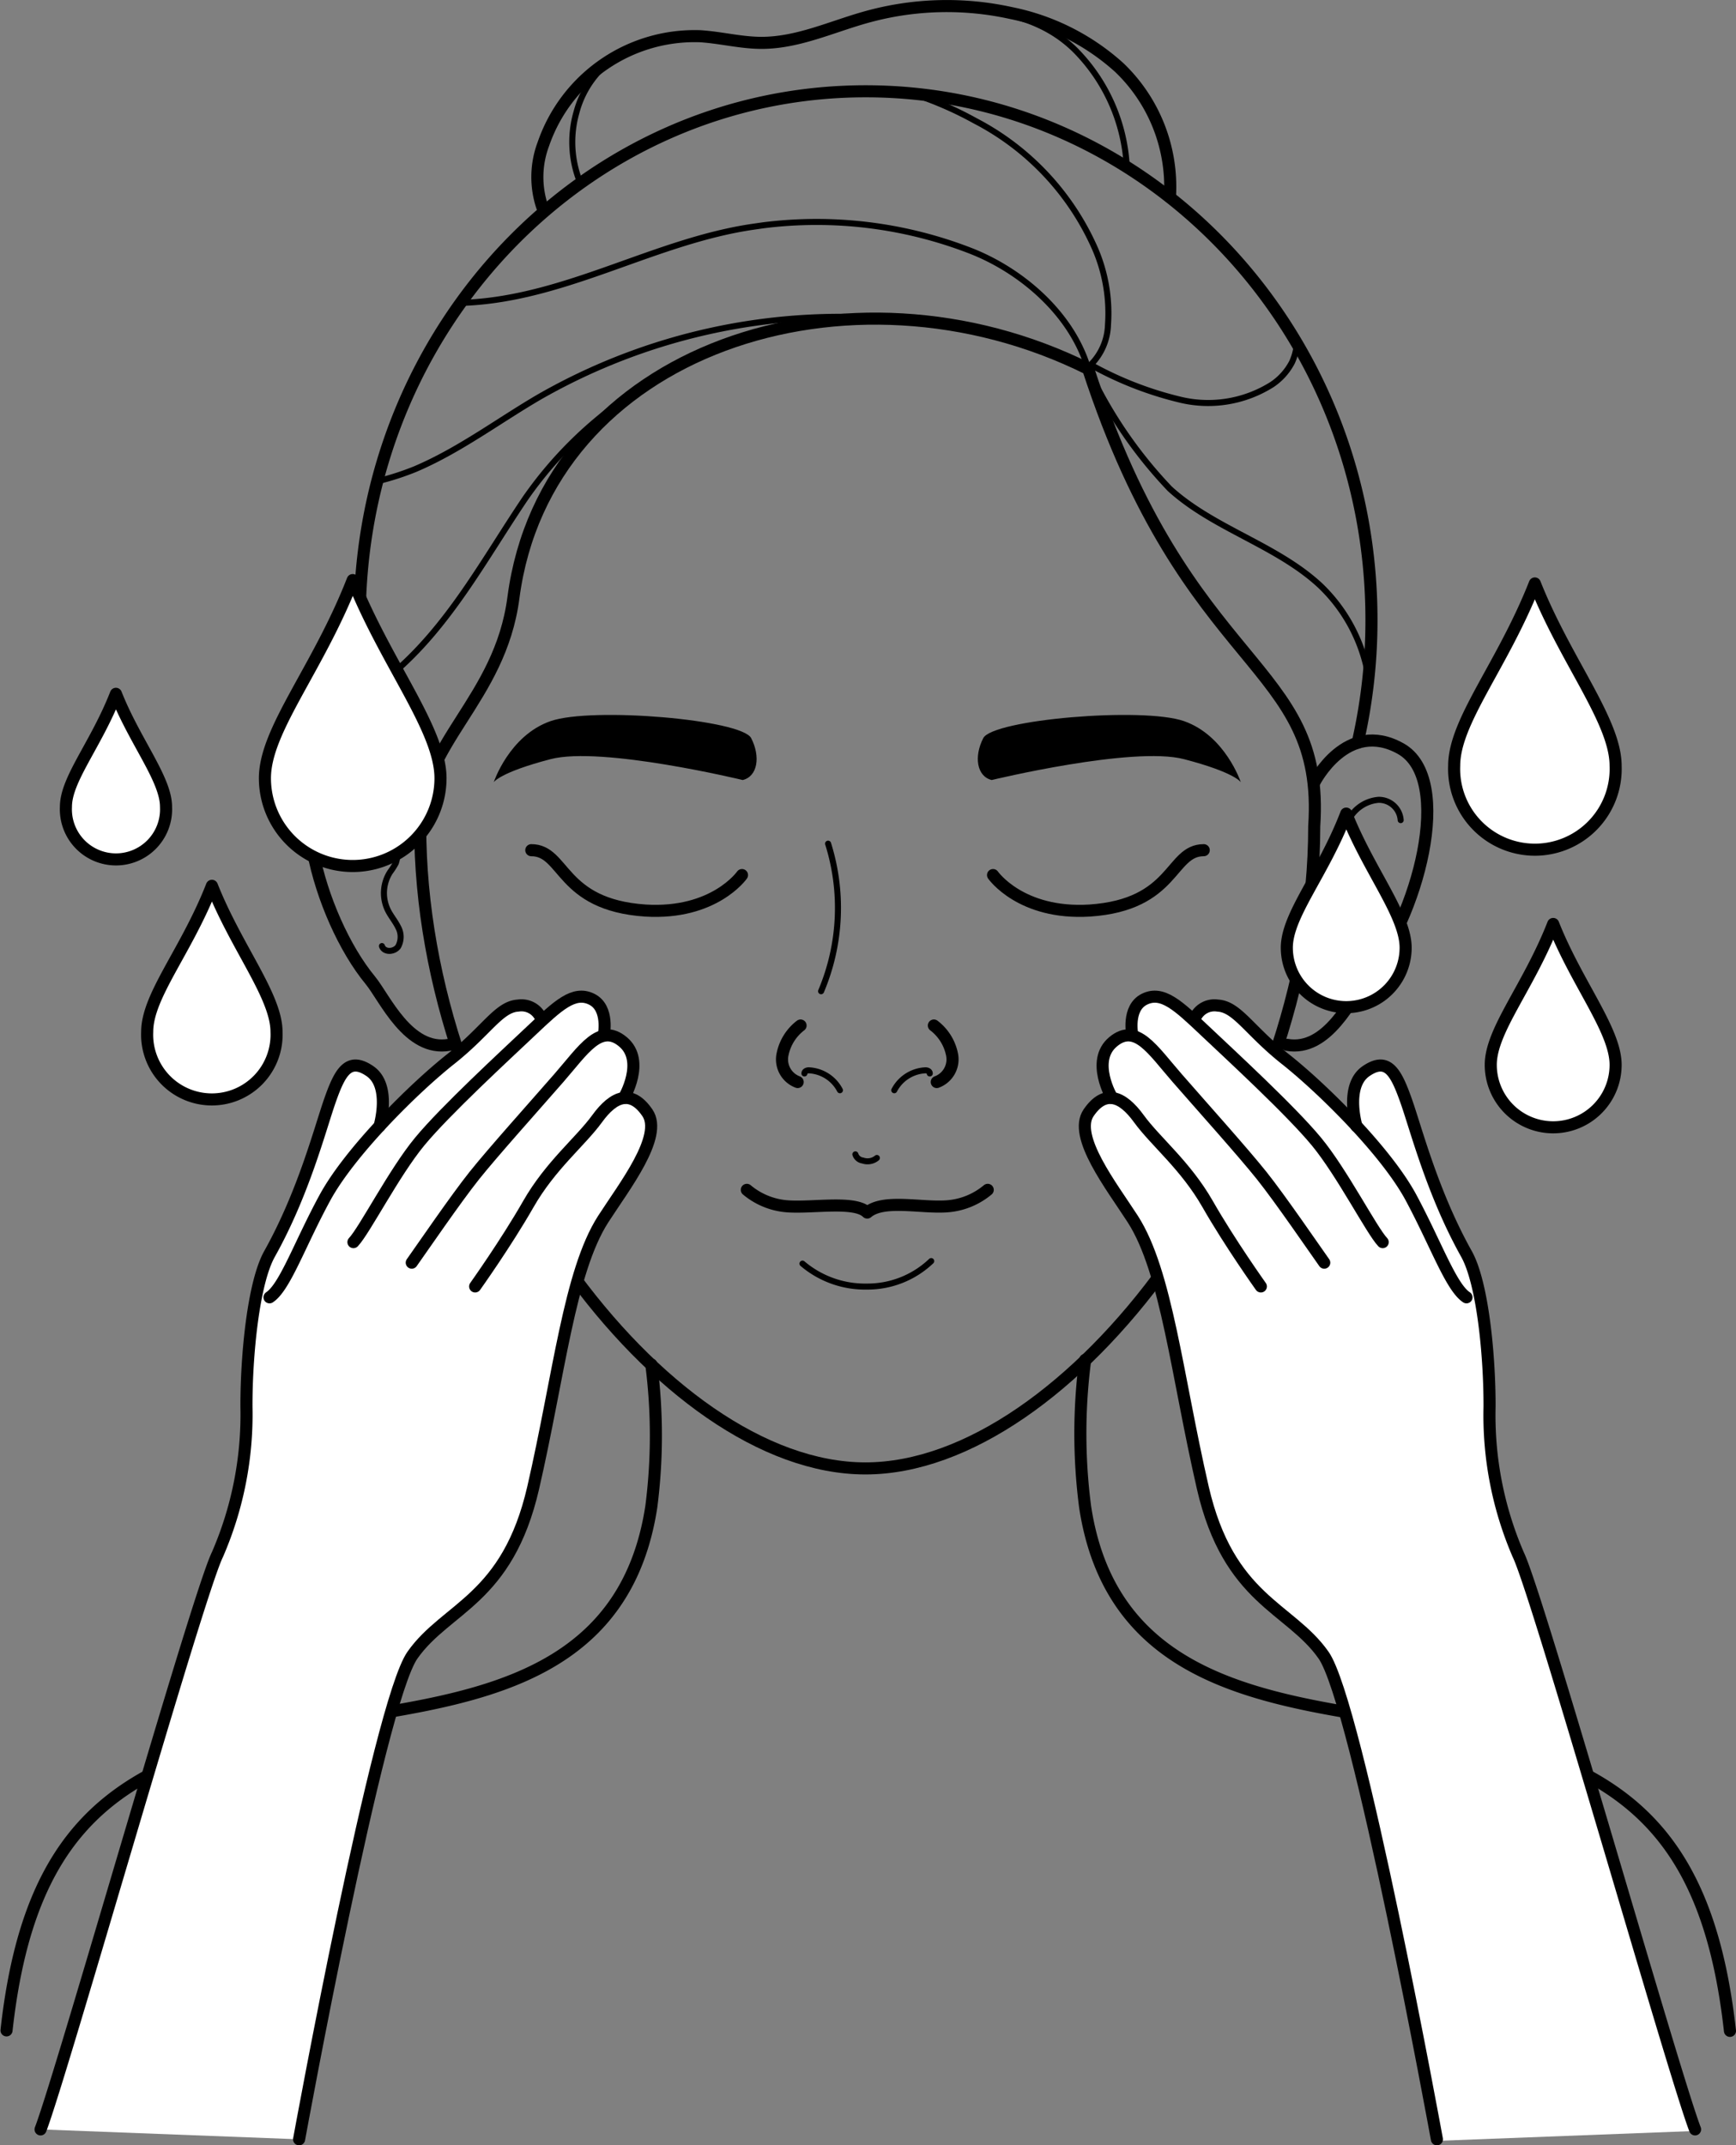 <svg viewBox="0 0 143.77 177.67" xmlns="http://www.w3.org/2000/svg"><rect x="0" y="0" width="143.77" height="177.67" fill="#808080" stroke="none"/><defs><style>.cls-1,.cls-2{fill:none;}.cls-1,.cls-2,.cls-4{stroke:#000;stroke-linecap:round;stroke-linejoin:round;}.cls-2{stroke-width:0.5px;}.cls-3,.cls-4{fill:#fff;}</style></defs><g data-sanitized-data-name="Layer 2" data-name="Layer 2" id="Layer_2"><g id="OBJECTS"><path d="M108.84,68.43c0,26.37-20.36,53.18-37.17,53.18S34.8,94.8,34.8,68.43c0-6.9,6.61-10.45,7.72-18.93,2.71-20.67,27.84-28.79,47.6-18.95C98.42,56,109.77,54.63,108.84,68.43Z" class="cls-1"></path><path d="M44,70.41c2.81,0,2.35,4.52,9.45,5,5.71.35,8-2.94,8-2.94" class="cls-1"></path><path d="M99.69,70.41c-2.81,0-2.35,4.52-9.45,5-5.71.35-8-2.94-8-2.94" class="cls-1"></path><path d="M61.51,64.6S49.82,61.77,45.6,62.87s-4.71,1.91-4.71,1.91,1.28-3.87,4.71-5.06,15.82-.13,16.61,1.41S62.74,64.3,61.51,64.6Z"></path><path d="M82.13,64.6s11.69-2.83,15.92-1.73,4.71,1.91,4.71,1.91-1.29-3.87-4.71-5.06-15.83-.13-16.62,1.41S80.9,64.3,82.13,64.6Z"></path><path d="M68.58,69.87A17.73,17.73,0,0,1,68,82.09" class="cls-2"></path><path d="M66.62,88.9c0-.18.2-.26.36-.26a3.06,3.06,0,0,1,2.58,1.65" class="cls-2"></path><path d="M66.06,89.61a2,2,0,0,1-1.25-2.3,4,4,0,0,1,1.49-2.38" class="cls-1"></path><path d="M77,88.9c0-.18-.19-.26-.35-.26a3.07,3.07,0,0,0-2.59,1.65" class="cls-2"></path><path d="M77.58,89.61a2,2,0,0,0,1.26-2.3,4,4,0,0,0-1.5-2.38" class="cls-1"></path><path d="M81.8,98.54a5.91,5.91,0,0,1-3.47,1.37c-2.14.13-5.19-.62-6.51.51-1-1-4.37-.38-6.51-.51a5.9,5.9,0,0,1-3.46-1.37" class="cls-1"></path><path d="M70.84,95.6a.74.74,0,0,0,.61.51,1.21,1.21,0,0,0,1.17-.21" class="cls-2"></path><path d="M66.46,104.65a8,8,0,0,0,5.32,1.9,7.65,7.65,0,0,0,5.34-2.11" class="cls-2"></path><path d="M34.91,64.78S32.24,59.5,27.78,62s-1.45,13.92,2.9,19.2c1.18,1.44,3.13,5.93,6.52,5.33" class="cls-1"></path><path d="M31.63,78.35c.18.54,1,.51,1.34.05a1.67,1.67,0,0,0,0-1.62c-.25-.51-.63-.94-.87-1.45a3.23,3.23,0,0,1,.2-3.1,6,6,0,0,0,.48-.75,2.32,2.32,0,0,0,.13-.78,5.14,5.14,0,0,0-1-3.09,3.07,3.07,0,0,0-2.3-1.37,1.81,1.81,0,0,0-1.84,1.68" class="cls-2"></path><path d="M108.86,64.78S111.53,59.5,116,62s1.45,13.92-2.9,19.2c-1.18,1.44-3.13,5.93-6.52,5.33" class="cls-1"></path><path d="M112.14,78.35c-.18.54-1,.51-1.34.05a1.67,1.67,0,0,1,0-1.62c.25-.51.63-.94.87-1.45a3.23,3.23,0,0,0-.2-3.1,6,6,0,0,1-.48-.75,2.1,2.1,0,0,1-.13-.78,5.14,5.14,0,0,1,1-3.09,3.07,3.07,0,0,1,2.3-1.37A1.81,1.81,0,0,1,116,67.92" class="cls-2"></path><path d="M30.91,61.4a43.91,43.91,0,0,1-1.12-10.07c0-24.18,18.76-43.77,41.9-43.77s41.89,19.59,41.89,43.77a45.51,45.51,0,0,1-1.14,10.18" class="cls-1"></path><path d="M44.9,17.12A7.77,7.77,0,0,1,45,11.93,13.25,13.25,0,0,1,58,3c1.7.11,3.37.55,5.07.55,3,0,5.79-1.33,8.66-2.13a24.79,24.79,0,0,1,12-.34,18.94,18.94,0,0,1,8.95,4.5,13.67,13.67,0,0,1,4.21,10.75" class="cls-1"></path><path d="M79.76.51c3.7.52,6.75,1.16,9.25,3.6a14.81,14.81,0,0,1,4.3,9.61" class="cls-2"></path><path d="M48,15a8.92,8.92,0,0,1-.27-5.66,8,8,0,0,1,3.88-5" class="cls-2"></path><path d="M90.12,30.55c-1.36-4.6-5.55-8.13-9.69-9.76A35.25,35.25,0,0,0,63.2,18.66l-.7.1C54.3,19.92,47,24.67,38.6,25.07" class="cls-2"></path><path d="M90.12,30.55a36.76,36.76,0,0,0,6.76,9.93c3.63,3.31,8.81,4.64,12.44,8a13.51,13.51,0,0,1,4,7.52" class="cls-2"></path><path d="M73.9,26.42a50.2,50.2,0,0,0-29.21,6.44c-3.43,2-6.65,4.44-10.33,6a22.7,22.7,0,0,1-3.11,1" class="cls-2"></path><path d="M30.19,57.46a12.94,12.94,0,0,0,2.19-1.55c4.78-4,7.7-9.57,11.14-14.66a33,33,0,0,1,9.7-9.19" class="cls-2"></path><path d="M90.37,30.17a4.89,4.89,0,0,0,1.39-3.28,13.46,13.46,0,0,0-1.07-6.29A21.82,21.82,0,0,0,80.75,10,29.26,29.26,0,0,0,75.5,7.73" class="cls-2"></path><path d="M90.53,30.32a29.23,29.23,0,0,0,7.29,2.8,9.91,9.91,0,0,0,7.52-1.27A5,5,0,0,0,107,30a4.78,4.78,0,0,0,.4-1.48" class="cls-2"></path><path d="M53.94,113a46,46,0,0,1,0,11.78c-2.77,18.09-22.08,15.82-34.34,19.37-11,3.19-17.34,8.46-19.06,24" class="cls-1"></path><path d="M89.87,112.62a46.94,46.94,0,0,0,0,12.2c2.77,18.09,22.08,15.82,34.34,19.37,11,3.19,17.33,8.46,19.06,24" class="cls-1"></path><path d="M53.59,92.15c-.62-.93-1.27-1.29-1.94-1.21h0s1.82-3.06-.08-4.65a1.79,1.79,0,0,0-1.66-.48l.06,0s.48-2.27-1-3c-1.35-.71-2.52.28-4.34,2l.23-.24a1.76,1.76,0,0,0-1.94-1.16c-1.6.09-2.59,2.06-5.61,4.45a58.5,58.5,0,0,0-5.88,5.54h0s1-3.33-.79-4.56-2.5.11-3.32,2.45-2.18,7.65-5,12.69c-1.34,2.4-1.92,8.4-1.91,12.64A29.1,29.1,0,0,1,18,128.76c-1.48,3.05-10.53,34.75-13.74,44.91l-.9,2.68,21.38.82s4-20.63,5.44-26.77c.74-3.11,1.71-7.07,2.49-10.23a9.19,9.19,0,0,1,1.46-3.1h0c2.8-4,7.86-4.56,10-13.87s3-17.88,5.79-22.23C51.69,98.24,54.89,94.1,53.59,92.15Z" class="cls-3"></path><path d="M24.77,177.17s6.59-36.12,9.39-40.1,7.86-4.56,10-13.87,3-17.88,5.79-22.23c1.76-2.73,5-6.87,3.66-8.82s-2.78-1.4-4.16.5-3.86,3.86-5.7,7.08-4.4,6.81-4.4,6.81" class="cls-1"></path><path d="M51.67,90.93s1.82-3.06-.08-4.65-3.27.66-5.31,3-5.46,6.15-7,8.08-4.32,6-5.18,7.21" class="cls-1"></path><path d="M50,85.75s.48-2.27-1-3-2.8.53-5,2.61-7.13,6.62-9.25,9.19-4.56,7.35-5.48,8.32" class="cls-1"></path><path d="M44.85,84.44a1.76,1.76,0,0,0-1.94-1.16c-1.6.09-2.59,2.06-5.61,4.45S29,95.35,26.91,99.19s-3.31,7.41-4.59,8.25" class="cls-1"></path><path d="M31.43,93.27s1-3.33-.79-4.56-2.5.11-3.32,2.45-2.18,7.65-5,12.69c-1.34,2.4-1.92,8.4-1.91,12.64A29.1,29.1,0,0,1,18,128.76c-1.67,3.42-12.85,42.91-14.64,47.59" class="cls-1"></path><path d="M90.18,92.15c.62-.93,1.27-1.29,1.94-1.21h0s-1.82-3.06.08-4.65a1.79,1.79,0,0,1,1.66-.48l-.06,0s-.48-2.27,1-3c1.35-.71,2.52.28,4.34,2l-.23-.24a1.75,1.75,0,0,1,1.93-1.16c1.61.09,2.6,2.06,5.62,4.45a58.5,58.5,0,0,1,5.88,5.54h0s-1-3.33.79-4.56,2.49.11,3.32,2.45,2.18,7.65,5,12.69c1.34,2.4,1.92,8.4,1.91,12.64a29.1,29.1,0,0,0,2.38,12.27c1.48,3.05,10.53,34.75,13.74,44.91l.9,2.68-21.38.82s-4-20.63-5.44-26.77c-.74-3.11-1.71-7.07-2.5-10.23a9,9,0,0,0-1.45-3.1h0c-2.8-4-7.86-4.56-10-13.87s-3-17.88-5.79-22.23C92.08,98.24,88.88,94.1,90.18,92.15Z" class="cls-3"></path><path d="M119,177.17s-6.59-36.12-9.39-40.1-7.86-4.56-10-13.87-3-17.88-5.79-22.23c-1.76-2.73-5-6.87-3.66-8.82s2.78-1.4,4.16.5,3.86,3.86,5.7,7.08,4.4,6.81,4.4,6.81" class="cls-1"></path><path d="M92.1,90.93s-1.82-3.06.08-4.65,3.27.66,5.31,3,5.46,6.15,7,8.08,4.32,6,5.18,7.21" class="cls-1"></path><path d="M93.78,85.75s-.48-2.27,1-3,2.8.53,5,2.61,7.13,6.62,9.25,9.19,4.56,7.35,5.48,8.32" class="cls-1"></path><path d="M98.92,84.44a1.75,1.75,0,0,1,1.93-1.16c1.61.09,2.6,2.06,5.62,4.45s8.33,7.62,10.39,11.46,3.31,7.41,4.59,8.25" class="cls-1"></path><path d="M112.34,93.27s-1-3.33.79-4.56,2.49.11,3.32,2.45,2.18,7.65,5,12.69c1.34,2.4,1.92,8.4,1.91,12.64a29.1,29.1,0,0,0,2.38,12.27c1.66,3.42,12.84,42.91,14.64,47.59" class="cls-1"></path><path d="M22.9,85.46a5.36,5.36,0,1,1-10.71,0c0-3,3.22-6.64,5.36-12.1C19.58,78.49,22.9,82.5,22.9,85.46Z" class="cls-4"></path><path d="M13.75,66.82a4.15,4.15,0,1,1-8.29,0c0-2.29,2.49-5.14,4.14-9.36C11.17,61.43,13.75,64.53,13.75,66.82Z" class="cls-4"></path><path d="M116.41,78.49a4.92,4.92,0,0,1-9.84,0c0-2.72,3-6.1,4.92-11.11C113.35,72.1,116.41,75.77,116.41,78.49Z" class="cls-4"></path><path d="M133.8,63.42a6.69,6.69,0,1,1-13.37,0c0-3.69,4-8.29,6.68-15.1C129.65,54.73,133.8,59.73,133.8,63.42Z" class="cls-4"></path><path d="M133.8,88.19a5.17,5.17,0,0,1-10.34,0c0-2.86,3.11-6.41,5.17-11.67C130.59,81.47,133.8,85.33,133.8,88.19Z" class="cls-4"></path><path d="M36.48,64.45a7.27,7.27,0,1,1-14.54,0c0-4,4.38-9,7.27-16.41C32,55,36.48,60.44,36.48,64.45Z" class="cls-4"></path></g></g></svg>